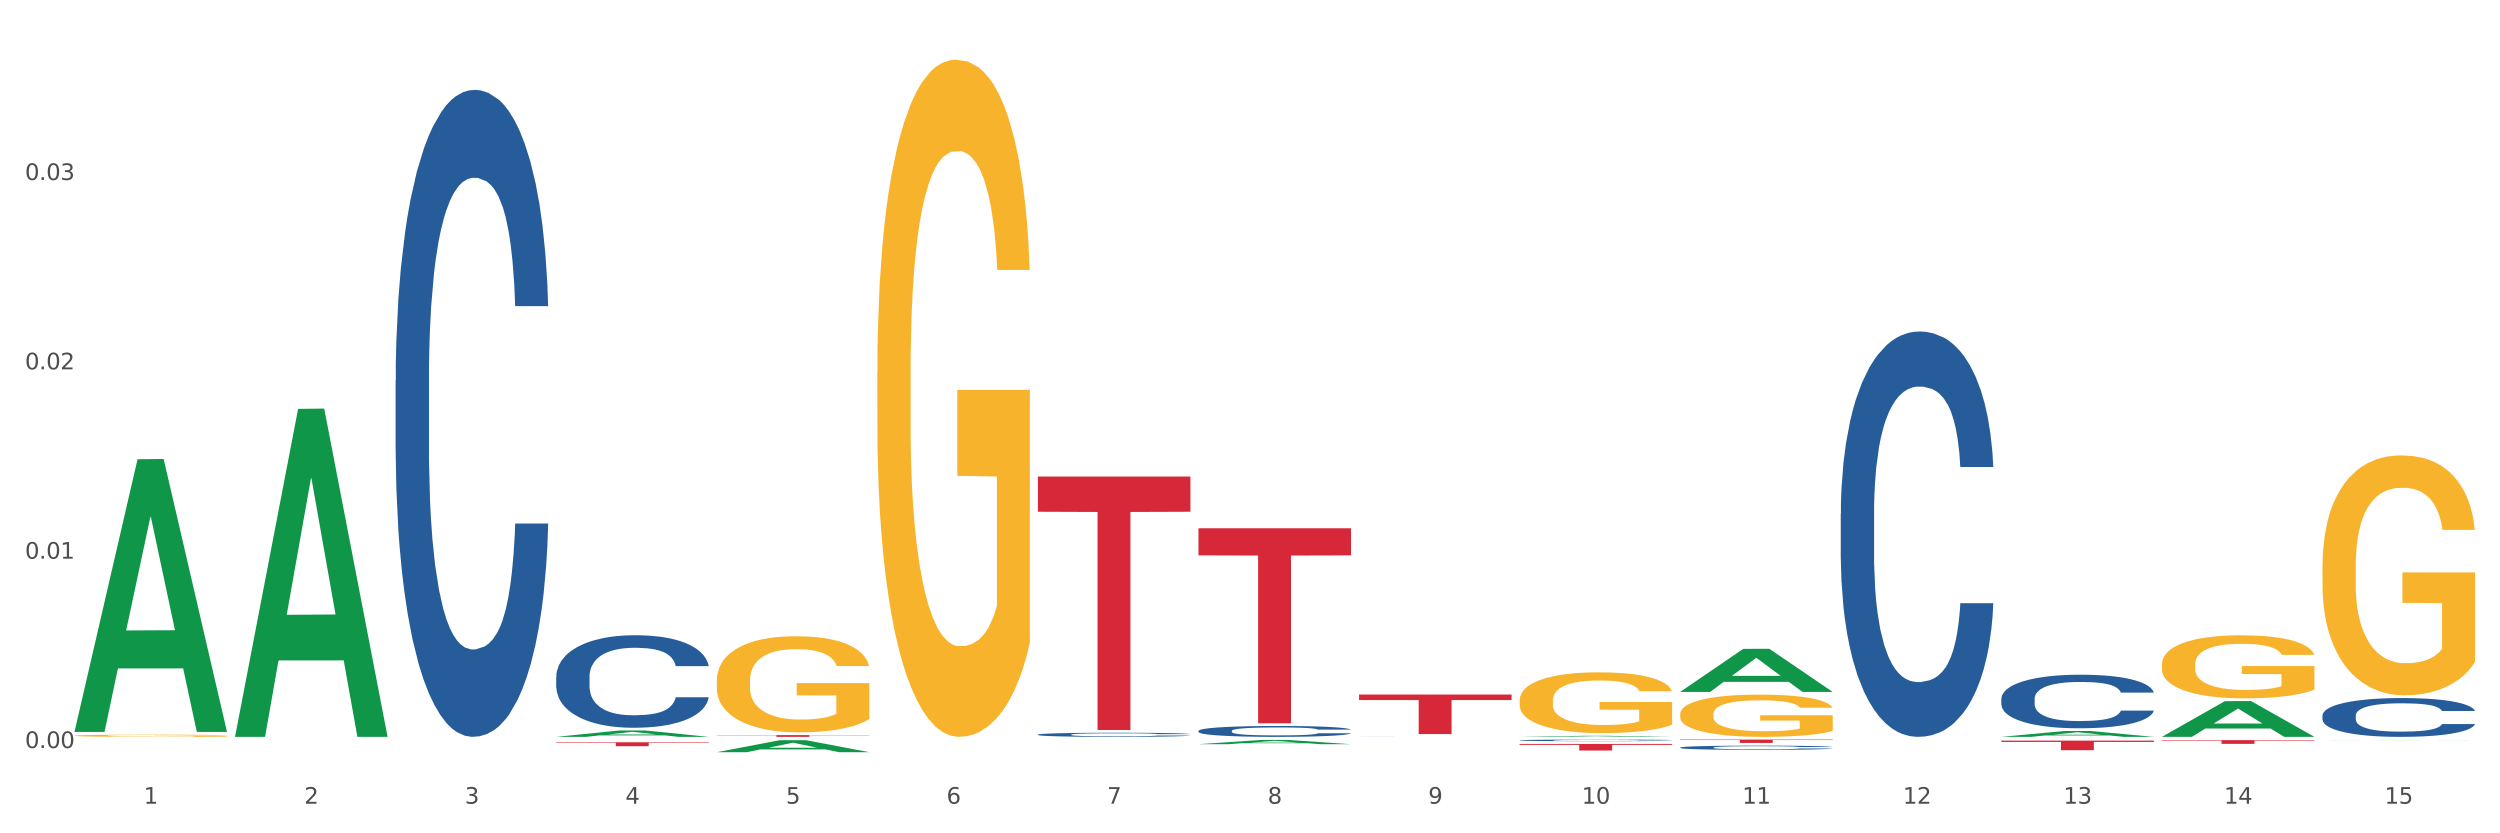 <?xml version="1.0" encoding="utf-8" standalone="no"?>
<!DOCTYPE svg PUBLIC "-//W3C//DTD SVG 1.1//EN"
  "http://www.w3.org/Graphics/SVG/1.1/DTD/svg11.dtd">
<svg xmlns:xlink="http://www.w3.org/1999/xlink" width="1080pt" height="360pt" viewBox="0 0 1080 360" xmlns="http://www.w3.org/2000/svg" version="1.1">
 <rect x="0" y="0" width="1080" height="360" fill="#333333" stroke="none"/>
 <defs>
  <style type="text/css">*{stroke-linejoin: round; stroke-linecap: butt}</style>
 </defs>
 <g id="figure_1">
  <g id="patch_1">
   <path d="M 0 360 
L 1080 360 
L 1080 0 
L 0 0 
z
" style="fill: #ffffff; stroke: #ffffff; stroke-linejoin: miter"/>
  </g>
  <g id="axes_1">
   <g id="matplotlib.axis_1">
    <g id="xtick_1">
     <g id="text_1">
      <!-- 1 -->
      <g style="fill: #4d4d4d" transform="translate(62.07 347.204) scale(0.096 -0.096)">
       <defs>
        <path id="DejaVuSans-31" d="M 794 531 
L 1825 531 
L 1825 4091 
L 703 3866 
L 703 4441 
L 1819 4666 
L 2450 4666 
L 2450 531 
L 3481 531 
L 3481 0 
L 794 0 
L 794 531 
z
" transform="scale(0.016)"/>
       </defs>
       <use xlink:href="#DejaVuSans-31"/>
      </g>
     </g>
    </g>
    <g id="xtick_2">
     <g id="text_2">
      <!-- 2 -->
      <g style="fill: #4d4d4d" transform="translate(131.436 347.204) scale(0.096 -0.096)">
       <defs>
        <path id="DejaVuSans-32" d="M 1228 531 
L 3431 531 
L 3431 0 
L 469 0 
L 469 531 
Q 828 903 1448 1529 
Q 2069 2156 2228 2338 
Q 2531 2678 2651 2914 
Q 2772 3150 2772 3378 
Q 2772 3750 2511 3984 
Q 2250 4219 1831 4219 
Q 1534 4219 1204 4116 
Q 875 4013 500 3803 
L 500 4441 
Q 881 4594 1212 4672 
Q 1544 4750 1819 4750 
Q 2544 4750 2975 4387 
Q 3406 4025 3406 3419 
Q 3406 3131 3298 2873 
Q 3191 2616 2906 2266 
Q 2828 2175 2409 1742 
Q 1991 1309 1228 531 
z
" transform="scale(0.016)"/>
       </defs>
       <use xlink:href="#DejaVuSans-32"/>
      </g>
     </g>
    </g>
    <g id="xtick_3">
     <g id="text_3">
      <!-- 3 -->
      <g style="fill: #4d4d4d" transform="translate(200.802 347.204) scale(0.096 -0.096)">
       <defs>
        <path id="DejaVuSans-33" d="M 2597 2516 
Q 3050 2419 3304 2112 
Q 3559 1806 3559 1356 
Q 3559 666 3084 287 
Q 2609 -91 1734 -91 
Q 1441 -91 1130 -33 
Q 819 25 488 141 
L 488 750 
Q 750 597 1062 519 
Q 1375 441 1716 441 
Q 2309 441 2620 675 
Q 2931 909 2931 1356 
Q 2931 1769 2642 2001 
Q 2353 2234 1838 2234 
L 1294 2234 
L 1294 2753 
L 1863 2753 
Q 2328 2753 2575 2939 
Q 2822 3125 2822 3475 
Q 2822 3834 2567 4026 
Q 2313 4219 1838 4219 
Q 1578 4219 1281 4162 
Q 984 4106 628 3988 
L 628 4550 
Q 988 4650 1302 4700 
Q 1616 4750 1894 4750 
Q 2613 4750 3031 4423 
Q 3450 4097 3450 3541 
Q 3450 3153 3228 2886 
Q 3006 2619 2597 2516 
z
" transform="scale(0.016)"/>
       </defs>
       <use xlink:href="#DejaVuSans-33"/>
      </g>
     </g>
    </g>
    <g id="xtick_4">
     <g id="text_4">
      <!-- 4 -->
      <g style="fill: #4d4d4d" transform="translate(270.169 347.204) scale(0.096 -0.096)">
       <defs>
        <path id="DejaVuSans-34" d="M 2419 4116 
L 825 1625 
L 2419 1625 
L 2419 4116 
z
M 2253 4666 
L 3047 4666 
L 3047 1625 
L 3713 1625 
L 3713 1100 
L 3047 1100 
L 3047 0 
L 2419 0 
L 2419 1100 
L 313 1100 
L 313 1709 
L 2253 4666 
z
" transform="scale(0.016)"/>
       </defs>
       <use xlink:href="#DejaVuSans-34"/>
      </g>
     </g>
    </g>
    <g id="xtick_5">
     <g id="text_5">
      <!-- 5 -->
      <g style="fill: #4d4d4d" transform="translate(339.535 347.204) scale(0.096 -0.096)">
       <defs>
        <path id="DejaVuSans-35" d="M 691 4666 
L 3169 4666 
L 3169 4134 
L 1269 4134 
L 1269 2991 
Q 1406 3038 1543 3061 
Q 1681 3084 1819 3084 
Q 2600 3084 3056 2656 
Q 3513 2228 3513 1497 
Q 3513 744 3044 326 
Q 2575 -91 1722 -91 
Q 1428 -91 1123 -41 
Q 819 9 494 109 
L 494 744 
Q 775 591 1075 516 
Q 1375 441 1709 441 
Q 2250 441 2565 725 
Q 2881 1009 2881 1497 
Q 2881 1984 2565 2268 
Q 2250 2553 1709 2553 
Q 1456 2553 1204 2497 
Q 953 2441 691 2322 
L 691 4666 
z
" transform="scale(0.016)"/>
       </defs>
       <use xlink:href="#DejaVuSans-35"/>
      </g>
     </g>
    </g>
    <g id="xtick_6">
     <g id="text_6">
      <!-- 6 -->
      <g style="fill: #4d4d4d" transform="translate(408.901 347.204) scale(0.096 -0.096)">
       <defs>
        <path id="DejaVuSans-36" d="M 2113 2584 
Q 1688 2584 1439 2293 
Q 1191 2003 1191 1497 
Q 1191 994 1439 701 
Q 1688 409 2113 409 
Q 2538 409 2786 701 
Q 3034 994 3034 1497 
Q 3034 2003 2786 2293 
Q 2538 2584 2113 2584 
z
M 3366 4563 
L 3366 3988 
Q 3128 4100 2886 4159 
Q 2644 4219 2406 4219 
Q 1781 4219 1451 3797 
Q 1122 3375 1075 2522 
Q 1259 2794 1537 2939 
Q 1816 3084 2150 3084 
Q 2853 3084 3261 2657 
Q 3669 2231 3669 1497 
Q 3669 778 3244 343 
Q 2819 -91 2113 -91 
Q 1303 -91 875 529 
Q 447 1150 447 2328 
Q 447 3434 972 4092 
Q 1497 4750 2381 4750 
Q 2619 4750 2861 4703 
Q 3103 4656 3366 4563 
z
" transform="scale(0.016)"/>
       </defs>
       <use xlink:href="#DejaVuSans-36"/>
      </g>
     </g>
    </g>
    <g id="xtick_7">
     <g id="text_7">
      <!-- 7 -->
      <g style="fill: #4d4d4d" transform="translate(478.267 347.204) scale(0.096 -0.096)">
       <defs>
        <path id="DejaVuSans-37" d="M 525 4666 
L 3525 4666 
L 3525 4397 
L 1831 0 
L 1172 0 
L 2766 4134 
L 525 4134 
L 525 4666 
z
" transform="scale(0.016)"/>
       </defs>
       <use xlink:href="#DejaVuSans-37"/>
      </g>
     </g>
    </g>
    <g id="xtick_8">
     <g id="text_8">
      <!-- 8 -->
      <g style="fill: #4d4d4d" transform="translate(547.634 347.204) scale(0.096 -0.096)">
       <defs>
        <path id="DejaVuSans-38" d="M 2034 2216 
Q 1584 2216 1326 1975 
Q 1069 1734 1069 1313 
Q 1069 891 1326 650 
Q 1584 409 2034 409 
Q 2484 409 2743 651 
Q 3003 894 3003 1313 
Q 3003 1734 2745 1975 
Q 2488 2216 2034 2216 
z
M 1403 2484 
Q 997 2584 770 2862 
Q 544 3141 544 3541 
Q 544 4100 942 4425 
Q 1341 4750 2034 4750 
Q 2731 4750 3128 4425 
Q 3525 4100 3525 3541 
Q 3525 3141 3298 2862 
Q 3072 2584 2669 2484 
Q 3125 2378 3379 2068 
Q 3634 1759 3634 1313 
Q 3634 634 3220 271 
Q 2806 -91 2034 -91 
Q 1263 -91 848 271 
Q 434 634 434 1313 
Q 434 1759 690 2068 
Q 947 2378 1403 2484 
z
M 1172 3481 
Q 1172 3119 1398 2916 
Q 1625 2713 2034 2713 
Q 2441 2713 2670 2916 
Q 2900 3119 2900 3481 
Q 2900 3844 2670 4047 
Q 2441 4250 2034 4250 
Q 1625 4250 1398 4047 
Q 1172 3844 1172 3481 
z
" transform="scale(0.016)"/>
       </defs>
       <use xlink:href="#DejaVuSans-38"/>
      </g>
     </g>
    </g>
    <g id="xtick_9">
     <g id="text_9">
      <!-- 9 -->
      <g style="fill: #4d4d4d" transform="translate(617 347.204) scale(0.096 -0.096)">
       <defs>
        <path id="DejaVuSans-39" d="M 703 97 
L 703 672 
Q 941 559 1184 500 
Q 1428 441 1663 441 
Q 2288 441 2617 861 
Q 2947 1281 2994 2138 
Q 2813 1869 2534 1725 
Q 2256 1581 1919 1581 
Q 1219 1581 811 2004 
Q 403 2428 403 3163 
Q 403 3881 828 4315 
Q 1253 4750 1959 4750 
Q 2769 4750 3195 4129 
Q 3622 3509 3622 2328 
Q 3622 1225 3098 567 
Q 2575 -91 1691 -91 
Q 1453 -91 1209 -44 
Q 966 3 703 97 
z
M 1959 2075 
Q 2384 2075 2632 2365 
Q 2881 2656 2881 3163 
Q 2881 3666 2632 3958 
Q 2384 4250 1959 4250 
Q 1534 4250 1286 3958 
Q 1038 3666 1038 3163 
Q 1038 2656 1286 2365 
Q 1534 2075 1959 2075 
z
" transform="scale(0.016)"/>
       </defs>
       <use xlink:href="#DejaVuSans-39"/>
      </g>
     </g>
    </g>
    <g id="xtick_10">
     <g id="text_10">
      <!-- 10 -->
      <g style="fill: #4d4d4d" transform="translate(683.312 347.204) scale(0.096 -0.096)">
       <defs>
        <path id="DejaVuSans-30" d="M 2034 4250 
Q 1547 4250 1301 3770 
Q 1056 3291 1056 2328 
Q 1056 1369 1301 889 
Q 1547 409 2034 409 
Q 2525 409 2770 889 
Q 3016 1369 3016 2328 
Q 3016 3291 2770 3770 
Q 2525 4250 2034 4250 
z
M 2034 4750 
Q 2819 4750 3233 4129 
Q 3647 3509 3647 2328 
Q 3647 1150 3233 529 
Q 2819 -91 2034 -91 
Q 1250 -91 836 529 
Q 422 1150 422 2328 
Q 422 3509 836 4129 
Q 1250 4750 2034 4750 
z
" transform="scale(0.016)"/>
       </defs>
       <use xlink:href="#DejaVuSans-31"/>
       <use xlink:href="#DejaVuSans-30" transform="translate(63.623 0)"/>
      </g>
     </g>
    </g>
    <g id="xtick_11">
     <g id="text_11">
      <!-- 11 -->
      <g style="fill: #4d4d4d" transform="translate(752.678 347.204) scale(0.096 -0.096)">
       <use xlink:href="#DejaVuSans-31"/>
       <use xlink:href="#DejaVuSans-31" transform="translate(63.623 0)"/>
      </g>
     </g>
    </g>
    <g id="xtick_12">
     <g id="text_12">
      <!-- 12 -->
      <g style="fill: #4d4d4d" transform="translate(822.044 347.204) scale(0.096 -0.096)">
       <use xlink:href="#DejaVuSans-31"/>
       <use xlink:href="#DejaVuSans-32" transform="translate(63.623 0)"/>
      </g>
     </g>
    </g>
    <g id="xtick_13">
     <g id="text_13">
      <!-- 13 -->
      <g style="fill: #4d4d4d" transform="translate(891.411 347.204) scale(0.096 -0.096)">
       <use xlink:href="#DejaVuSans-31"/>
       <use xlink:href="#DejaVuSans-33" transform="translate(63.623 0)"/>
      </g>
     </g>
    </g>
    <g id="xtick_14">
     <g id="text_14">
      <!-- 14 -->
      <g style="fill: #4d4d4d" transform="translate(960.777 347.204) scale(0.096 -0.096)">
       <use xlink:href="#DejaVuSans-31"/>
       <use xlink:href="#DejaVuSans-34" transform="translate(63.623 0)"/>
      </g>
     </g>
    </g>
    <g id="xtick_15">
     <g id="text_15">
      <!-- 15 -->
      <g style="fill: #4d4d4d" transform="translate(1030.143 347.204) scale(0.096 -0.096)">
       <use xlink:href="#DejaVuSans-31"/>
       <use xlink:href="#DejaVuSans-35" transform="translate(63.623 0)"/>
      </g>
     </g>
    </g>
    <g id="xtick_16"/>
    <g id="xtick_17"/>
    <g id="xtick_18"/>
    <g id="xtick_19"/>
    <g id="xtick_20"/>
    <g id="xtick_21"/>
    <g id="xtick_22"/>
    <g id="xtick_23"/>
    <g id="xtick_24"/>
    <g id="xtick_25"/>
    <g id="xtick_26"/>
    <g id="xtick_27"/>
    <g id="xtick_28"/>
    <g id="xtick_29"/>
   </g>
   <g id="matplotlib.axis_2">
    <g id="ytick_1">
     <g id="text_16">
      <!-- 0.00 -->
      <g style="fill: #4d4d4d" transform="translate(10.8 323.147) scale(0.096 -0.096)">
       <defs>
        <path id="DejaVuSans-2e" d="M 684 794 
L 1344 794 
L 1344 0 
L 684 0 
L 684 794 
z
" transform="scale(0.016)"/>
       </defs>
       <use xlink:href="#DejaVuSans-30"/>
       <use xlink:href="#DejaVuSans-2e" transform="translate(63.623 0)"/>
       <use xlink:href="#DejaVuSans-30" transform="translate(95.41 0)"/>
       <use xlink:href="#DejaVuSans-30" transform="translate(159.033 0)"/>
      </g>
     </g>
    </g>
    <g id="ytick_2">
     <g id="text_17">
      <!-- 0.01 -->
      <g style="fill: #4d4d4d" transform="translate(10.8 241.354) scale(0.096 -0.096)">
       <use xlink:href="#DejaVuSans-30"/>
       <use xlink:href="#DejaVuSans-2e" transform="translate(63.623 0)"/>
       <use xlink:href="#DejaVuSans-30" transform="translate(95.41 0)"/>
       <use xlink:href="#DejaVuSans-31" transform="translate(159.033 0)"/>
      </g>
     </g>
    </g>
    <g id="ytick_3">
     <g id="text_18">
      <!-- 0.02 -->
      <g style="fill: #4d4d4d" transform="translate(10.8 159.561) scale(0.096 -0.096)">
       <use xlink:href="#DejaVuSans-30"/>
       <use xlink:href="#DejaVuSans-2e" transform="translate(63.623 0)"/>
       <use xlink:href="#DejaVuSans-30" transform="translate(95.41 0)"/>
       <use xlink:href="#DejaVuSans-32" transform="translate(159.033 0)"/>
      </g>
     </g>
    </g>
    <g id="ytick_4">
     <g id="text_19">
      <!-- 0.03 -->
      <g style="fill: #4d4d4d" transform="translate(10.8 77.768) scale(0.096 -0.096)">
       <use xlink:href="#DejaVuSans-30"/>
       <use xlink:href="#DejaVuSans-2e" transform="translate(63.623 0)"/>
       <use xlink:href="#DejaVuSans-30" transform="translate(95.41 0)"/>
       <use xlink:href="#DejaVuSans-33" transform="translate(159.033 0)"/>
      </g>
     </g>
    </g>
    <g id="ytick_5"/>
    <g id="ytick_6"/>
    <g id="ytick_7"/>
    <g id="ytick_8"/>
   </g>
   <g id="PolyCollection_1">
    <path d="M 32.175 315.988 
L 32.243 315.877 
L 59.417 198.385 
L 70.695 198.274 
L 98.073 316.209 
L 85.029 316.209 
L 79.119 288.746 
L 51.061 288.746 
L 50.857 289.189 
L 45.151 316.209 
L 32.175 316.209 
L 32.175 315.988 
L 54.594 272.357 
L 75.586 272.247 
L 65.192 223.412 
L 65.056 223.19 
L 64.92 223.522 
L 54.526 272.247 
L 54.594 272.357 
L 32.175 315.988 
z
" clip-path="url(#pec0a80f558)" style="fill: #109648"/>
    <path d="M 725.837 319.499 
L 791.735 319.499 
L 791.735 319.7 
L 765.813 319.701 
L 765.813 320.944 
L 751.603 320.944 
L 751.603 319.701 
L 725.837 319.7 
L 725.837 319.501 
L 725.837 319.499 
z
" clip-path="url(#pec0a80f558)" style="fill: #d62839"/>
    <path d="M 656.471 321.382 
L 722.369 321.382 
L 722.369 321.777 
L 696.447 321.779 
L 696.447 324.222 
L 682.237 324.222 
L 682.237 321.779 
L 656.471 321.777 
L 656.471 321.385 
L 656.471 321.382 
z
" clip-path="url(#pec0a80f558)" style="fill: #d62839"/>
    <path d="M 587.105 300.041 
L 653.003 300.041 
L 653.003 302.414 
L 627.081 302.43 
L 627.081 317.115 
L 612.871 317.115 
L 612.871 302.43 
L 587.105 302.414 
L 587.105 300.057 
L 587.105 300.041 
z
" clip-path="url(#pec0a80f558)" style="fill: #d62839"/>
    <path d="M 517.739 228.217 
L 583.636 228.217 
L 583.636 239.922 
L 557.715 240.001 
L 557.715 312.445 
L 543.504 312.445 
L 543.504 240.001 
L 517.739 239.922 
L 517.739 228.297 
L 517.739 228.217 
z
" clip-path="url(#pec0a80f558)" style="fill: #d62839"/>
    <path d="M 448.372 205.852 
L 514.27 205.852 
L 514.27 221.072 
L 488.348 221.174 
L 488.348 315.37 
L 474.138 315.37 
L 474.138 221.174 
L 448.372 221.072 
L 448.372 205.955 
L 448.372 205.852 
z
" clip-path="url(#pec0a80f558)" style="fill: #d62839"/>
    <path d="M 309.64 317.568 
L 375.538 317.568 
L 375.538 317.673 
L 349.616 317.673 
L 349.616 318.324 
L 335.406 318.324 
L 335.406 317.673 
L 309.64 317.673 
L 309.64 317.568 
L 309.64 317.568 
z
" clip-path="url(#pec0a80f558)" style="fill: #d62839"/>
    <path d="M 240.274 320.647 
L 306.172 320.647 
L 306.172 320.885 
L 280.25 320.887 
L 280.25 322.361 
L 266.039 322.361 
L 266.039 320.887 
L 240.274 320.885 
L 240.274 320.649 
L 240.274 320.647 
z
" clip-path="url(#pec0a80f558)" style="fill: #d62839"/>
    <path d="M 170.907 164.405 
L 170.985 164.15 
L 170.985 157.002 
L 171.219 147.303 
L 172.076 129.435 
L 173.166 115.906 
L 175.036 100.08 
L 176.048 93.444 
L 177.373 86.041 
L 180.099 74.044 
L 183.215 63.834 
L 185.396 58.218 
L 187.031 54.645 
L 190.692 48.263 
L 192.796 45.455 
L 194.977 43.158 
L 196.846 41.627 
L 199.962 39.84 
L 202.454 39.074 
L 205.336 38.819 
L 207.751 39.074 
L 210.945 40.095 
L 215.618 43.158 
L 217.41 44.945 
L 219.825 48.008 
L 222.317 52.092 
L 224.342 56.176 
L 226.679 62.047 
L 229.094 69.705 
L 231.431 79.405 
L 233.066 88.338 
L 234.391 97.783 
L 235.559 109.269 
L 236.416 121.777 
L 236.805 132.243 
L 222.551 132.243 
L 222.161 122.798 
L 221.382 112.588 
L 220.604 105.696 
L 219.747 100.08 
L 218.422 93.699 
L 217.254 89.615 
L 215.307 84.765 
L 213.515 81.702 
L 212.035 79.915 
L 210.244 78.383 
L 206.427 76.852 
L 203.701 76.852 
L 201.987 77.362 
L 199.884 78.639 
L 198.092 80.426 
L 195.989 83.489 
L 194.353 86.807 
L 192.718 91.146 
L 191.783 94.209 
L 190.381 99.825 
L 189.446 104.42 
L 188.2 112.333 
L 187.499 117.948 
L 186.252 132.498 
L 185.707 143.219 
L 185.474 150.621 
L 185.318 158.789 
L 185.318 198.609 
L 185.785 216.477 
L 186.175 224.135 
L 186.798 232.814 
L 187.966 244.045 
L 189.68 255.021 
L 191.471 262.934 
L 192.951 267.784 
L 194.353 271.357 
L 195.755 274.165 
L 197.469 276.718 
L 198.871 278.249 
L 200.974 279.781 
L 203.467 280.546 
L 205.414 280.546 
L 209.387 279.27 
L 211.178 277.994 
L 212.892 276.207 
L 214.761 273.399 
L 216.241 270.336 
L 217.098 268.039 
L 218.5 263.189 
L 219.591 258.084 
L 220.526 252.213 
L 221.149 247.108 
L 221.85 239.45 
L 222.395 230.771 
L 222.551 226.177 
L 236.805 226.177 
L 236.494 235.366 
L 235.949 244.3 
L 234.858 256.297 
L 234.001 263.189 
L 232.677 271.612 
L 231.275 278.76 
L 229.328 286.673 
L 227.536 292.544 
L 225.667 297.649 
L 223.641 302.243 
L 219.98 308.625 
L 218.656 310.411 
L 215.852 313.475 
L 213.671 315.261 
L 210.477 317.048 
L 207.206 318.069 
L 203.779 318.324 
L 200.741 317.814 
L 197.391 316.282 
L 195.288 314.751 
L 192.951 312.453 
L 190.225 308.88 
L 187.655 304.541 
L 185.24 299.435 
L 182.981 293.565 
L 180.878 286.928 
L 178.152 275.952 
L 176.126 265.231 
L 174.646 255.276 
L 173.634 246.853 
L 172.621 236.132 
L 172.076 228.729 
L 171.219 210.861 
L 170.907 194.27 
L 170.907 164.405 
z
" clip-path="url(#pec0a80f558)" style="fill: #255c99"/>
    <path d="M 240.274 292.382 
L 240.352 292.345 
L 240.352 291.323 
L 240.585 289.936 
L 241.442 287.381 
L 242.533 285.446 
L 244.402 283.183 
L 245.415 282.234 
L 246.739 281.175 
L 249.465 279.46 
L 252.581 277.999 
L 254.762 277.196 
L 256.398 276.685 
L 260.059 275.773 
L 262.162 275.371 
L 264.343 275.043 
L 266.212 274.824 
L 269.328 274.568 
L 271.821 274.459 
L 274.703 274.422 
L 277.117 274.459 
L 280.311 274.605 
L 284.985 275.043 
L 286.776 275.298 
L 289.191 275.736 
L 291.683 276.32 
L 293.709 276.904 
L 296.045 277.744 
L 298.46 278.839 
L 300.797 280.226 
L 302.433 281.504 
L 303.757 282.854 
L 304.925 284.497 
L 305.782 286.286 
L 306.172 287.782 
L 291.917 287.782 
L 291.528 286.432 
L 290.749 284.972 
L 289.97 283.986 
L 289.113 283.183 
L 287.789 282.27 
L 286.62 281.686 
L 284.673 280.993 
L 282.881 280.555 
L 281.401 280.299 
L 279.61 280.08 
L 275.793 279.861 
L 273.067 279.861 
L 271.353 279.934 
L 269.25 280.117 
L 267.458 280.372 
L 265.355 280.81 
L 263.72 281.285 
L 262.084 281.905 
L 261.149 282.343 
L 259.747 283.146 
L 258.812 283.803 
L 257.566 284.935 
L 256.865 285.738 
L 255.619 287.819 
L 255.073 289.352 
L 254.84 290.411 
L 254.684 291.579 
L 254.684 297.273 
L 255.151 299.829 
L 255.541 300.924 
L 256.164 302.165 
L 257.332 303.771 
L 259.046 305.341 
L 260.838 306.472 
L 262.318 307.166 
L 263.72 307.677 
L 265.122 308.078 
L 266.835 308.443 
L 268.237 308.662 
L 270.341 308.881 
L 272.833 308.991 
L 274.78 308.991 
L 278.753 308.808 
L 280.545 308.626 
L 282.258 308.37 
L 284.128 307.969 
L 285.608 307.531 
L 286.465 307.202 
L 287.867 306.509 
L 288.957 305.779 
L 289.892 304.939 
L 290.515 304.209 
L 291.216 303.114 
L 291.761 301.873 
L 291.917 301.216 
L 306.172 301.216 
L 305.86 302.53 
L 305.315 303.807 
L 304.224 305.523 
L 303.367 306.509 
L 302.043 307.713 
L 300.641 308.735 
L 298.694 309.867 
L 296.902 310.707 
L 295.033 311.437 
L 293.008 312.094 
L 289.347 313.006 
L 288.022 313.262 
L 285.218 313.7 
L 283.037 313.955 
L 279.844 314.211 
L 276.572 314.357 
L 273.145 314.393 
L 270.107 314.32 
L 266.757 314.101 
L 264.654 313.882 
L 262.318 313.554 
L 259.591 313.043 
L 257.021 312.422 
L 254.606 311.692 
L 252.347 310.853 
L 250.244 309.904 
L 247.518 308.334 
L 245.493 306.801 
L 244.013 305.377 
L 243 304.172 
L 241.987 302.639 
L 241.442 301.581 
L 240.585 299.025 
L 240.274 296.653 
L 240.274 292.382 
z
" clip-path="url(#pec0a80f558)" style="fill: #255c99"/>
    <path d="M 448.372 317.344 
L 448.45 317.343 
L 448.45 317.297 
L 448.684 317.235 
L 449.541 317.122 
L 450.631 317.035 
L 452.501 316.935 
L 453.513 316.892 
L 454.837 316.845 
L 457.564 316.769 
L 460.679 316.704 
L 462.861 316.668 
L 464.496 316.645 
L 468.157 316.605 
L 470.26 316.587 
L 472.441 316.572 
L 474.311 316.562 
L 477.427 316.551 
L 479.919 316.546 
L 482.801 316.545 
L 485.216 316.546 
L 488.41 316.553 
L 493.083 316.572 
L 494.875 316.584 
L 497.289 316.603 
L 499.782 316.629 
L 501.807 316.655 
L 504.144 316.693 
L 506.559 316.741 
L 508.896 316.803 
L 510.531 316.86 
L 511.856 316.92 
L 513.024 316.993 
L 513.881 317.073 
L 514.27 317.139 
L 500.016 317.139 
L 499.626 317.079 
L 498.847 317.014 
L 498.068 316.97 
L 497.212 316.935 
L 495.887 316.894 
L 494.719 316.868 
L 492.772 316.837 
L 490.98 316.818 
L 489.5 316.806 
L 487.709 316.797 
L 483.892 316.787 
L 481.165 316.787 
L 479.452 316.79 
L 477.349 316.798 
L 475.557 316.81 
L 473.454 316.829 
L 471.818 316.85 
L 470.183 316.878 
L 469.248 316.897 
L 467.846 316.933 
L 466.911 316.962 
L 465.665 317.013 
L 464.964 317.048 
L 463.717 317.141 
L 463.172 317.209 
L 462.938 317.257 
L 462.783 317.309 
L 462.783 317.562 
L 463.25 317.676 
L 463.639 317.725 
L 464.263 317.78 
L 465.431 317.851 
L 467.145 317.921 
L 468.936 317.972 
L 470.416 318.003 
L 471.818 318.025 
L 473.22 318.043 
L 474.934 318.059 
L 476.336 318.069 
L 478.439 318.079 
L 480.932 318.084 
L 482.879 318.084 
L 486.852 318.076 
L 488.643 318.068 
L 490.357 318.056 
L 492.226 318.038 
L 493.706 318.019 
L 494.563 318.004 
L 495.965 317.973 
L 497.056 317.941 
L 497.99 317.903 
L 498.614 317.871 
L 499.315 317.822 
L 499.86 317.767 
L 500.016 317.738 
L 514.27 317.738 
L 513.959 317.796 
L 513.413 317.853 
L 512.323 317.929 
L 511.466 317.973 
L 510.142 318.027 
L 508.74 318.072 
L 506.792 318.123 
L 505.001 318.16 
L 503.131 318.193 
L 501.106 318.222 
L 497.445 318.263 
L 496.121 318.274 
L 493.317 318.294 
L 491.136 318.305 
L 487.942 318.316 
L 484.671 318.323 
L 481.243 318.324 
L 478.206 318.321 
L 474.856 318.311 
L 472.753 318.302 
L 470.416 318.287 
L 467.69 318.264 
L 465.119 318.237 
L 462.705 318.204 
L 460.446 318.167 
L 458.343 318.124 
L 455.616 318.055 
L 453.591 317.986 
L 452.111 317.923 
L 451.099 317.869 
L 450.086 317.801 
L 449.541 317.754 
L 448.684 317.64 
L 448.372 317.534 
L 448.372 317.344 
z
" clip-path="url(#pec0a80f558)" style="fill: #255c99"/>
    <path d="M 517.739 315.734 
L 517.816 315.73 
L 517.816 315.609 
L 518.05 315.446 
L 518.907 315.145 
L 519.997 314.918 
L 521.867 314.651 
L 522.88 314.54 
L 524.204 314.415 
L 526.93 314.213 
L 530.046 314.041 
L 532.227 313.947 
L 533.863 313.887 
L 537.523 313.779 
L 539.627 313.732 
L 541.808 313.693 
L 543.677 313.668 
L 546.793 313.638 
L 549.285 313.625 
L 552.167 313.62 
L 554.582 313.625 
L 557.776 313.642 
L 562.449 313.693 
L 564.241 313.723 
L 566.656 313.775 
L 569.148 313.844 
L 571.173 313.912 
L 573.51 314.011 
L 575.925 314.14 
L 578.262 314.303 
L 579.898 314.454 
L 581.222 314.613 
L 582.39 314.806 
L 583.247 315.017 
L 583.636 315.193 
L 569.382 315.193 
L 568.992 315.034 
L 568.214 314.862 
L 567.435 314.746 
L 566.578 314.651 
L 565.254 314.544 
L 564.085 314.475 
L 562.138 314.394 
L 560.346 314.342 
L 558.866 314.312 
L 557.075 314.286 
L 553.258 314.26 
L 550.532 314.26 
L 548.818 314.269 
L 546.715 314.291 
L 544.923 314.321 
L 542.82 314.372 
L 541.184 314.428 
L 539.549 314.501 
L 538.614 314.553 
L 537.212 314.647 
L 536.277 314.724 
L 535.031 314.858 
L 534.33 314.952 
L 533.084 315.197 
L 532.538 315.377 
L 532.305 315.502 
L 532.149 315.639 
L 532.149 316.31 
L 532.616 316.61 
L 533.006 316.739 
L 533.629 316.885 
L 534.797 317.074 
L 536.511 317.259 
L 538.302 317.392 
L 539.782 317.474 
L 541.184 317.534 
L 542.587 317.581 
L 544.3 317.624 
L 545.702 317.65 
L 547.805 317.676 
L 550.298 317.689 
L 552.245 317.689 
L 556.218 317.667 
L 558.009 317.646 
L 559.723 317.616 
L 561.593 317.568 
L 563.073 317.517 
L 563.929 317.478 
L 565.331 317.396 
L 566.422 317.311 
L 567.357 317.212 
L 567.98 317.126 
L 568.681 316.997 
L 569.226 316.851 
L 569.382 316.774 
L 583.636 316.774 
L 583.325 316.928 
L 582.78 317.079 
L 581.689 317.28 
L 580.832 317.396 
L 579.508 317.538 
L 578.106 317.659 
L 576.159 317.792 
L 574.367 317.891 
L 572.498 317.976 
L 570.472 318.054 
L 566.811 318.161 
L 565.487 318.191 
L 562.683 318.243 
L 560.502 318.273 
L 557.308 318.303 
L 554.037 318.32 
L 550.61 318.324 
L 547.572 318.316 
L 544.222 318.29 
L 542.119 318.264 
L 539.782 318.226 
L 537.056 318.165 
L 534.486 318.092 
L 532.071 318.006 
L 529.812 317.908 
L 527.709 317.796 
L 524.983 317.611 
L 522.957 317.431 
L 521.477 317.263 
L 520.465 317.122 
L 519.452 316.941 
L 518.907 316.817 
L 518.05 316.516 
L 517.739 316.237 
L 517.739 315.734 
z
" clip-path="url(#pec0a80f558)" style="fill: #255c99"/>
    <path d="M 587.105 318.306 
L 587.183 318.306 
L 587.183 318.305 
L 587.416 318.303 
L 588.273 318.301 
L 589.364 318.3 
L 591.233 318.298 
L 592.246 318.297 
L 593.57 318.296 
L 596.296 318.294 
L 599.412 318.293 
L 601.593 318.293 
L 603.229 318.292 
L 606.89 318.291 
L 608.993 318.291 
L 611.174 318.291 
L 613.043 318.291 
L 616.159 318.29 
L 618.652 318.29 
L 621.534 318.29 
L 623.948 318.29 
L 627.142 318.29 
L 631.816 318.291 
L 633.607 318.291 
L 636.022 318.291 
L 638.514 318.292 
L 640.54 318.292 
L 642.877 318.293 
L 645.291 318.294 
L 647.628 318.295 
L 649.264 318.296 
L 650.588 318.297 
L 651.756 318.299 
L 652.613 318.3 
L 653.003 318.302 
L 638.748 318.302 
L 638.359 318.3 
L 637.58 318.299 
L 636.801 318.298 
L 635.944 318.298 
L 634.62 318.297 
L 633.451 318.296 
L 631.504 318.296 
L 629.713 318.295 
L 628.233 318.295 
L 626.441 318.295 
L 622.624 318.295 
L 619.898 318.295 
L 618.184 318.295 
L 616.081 318.295 
L 614.29 318.295 
L 612.186 318.296 
L 610.551 318.296 
L 608.915 318.297 
L 607.98 318.297 
L 606.578 318.298 
L 605.643 318.298 
L 604.397 318.299 
L 603.696 318.3 
L 602.45 318.302 
L 601.905 318.303 
L 601.671 318.304 
L 601.515 318.305 
L 601.515 318.31 
L 601.982 318.312 
L 602.372 318.313 
L 602.995 318.314 
L 604.163 318.315 
L 605.877 318.317 
L 607.669 318.318 
L 609.149 318.318 
L 610.551 318.319 
L 611.953 318.319 
L 613.666 318.319 
L 615.069 318.319 
L 617.172 318.32 
L 619.664 318.32 
L 621.612 318.32 
L 625.584 318.32 
L 627.376 318.319 
L 629.089 318.319 
L 630.959 318.319 
L 632.439 318.319 
L 633.296 318.318 
L 634.698 318.318 
L 635.788 318.317 
L 636.723 318.316 
L 637.346 318.316 
L 638.047 318.315 
L 638.592 318.314 
L 638.748 318.313 
L 653.003 318.313 
L 652.691 318.314 
L 652.146 318.315 
L 651.055 318.317 
L 650.199 318.318 
L 648.874 318.319 
L 647.472 318.32 
L 645.525 318.321 
L 643.733 318.321 
L 641.864 318.322 
L 639.839 318.322 
L 636.178 318.323 
L 634.853 318.323 
L 632.049 318.324 
L 629.868 318.324 
L 626.675 318.324 
L 623.403 318.324 
L 619.976 318.324 
L 616.938 318.324 
L 613.589 318.324 
L 611.485 318.324 
L 609.149 318.324 
L 606.422 318.323 
L 603.852 318.323 
L 601.437 318.322 
L 599.178 318.321 
L 597.075 318.321 
L 594.349 318.319 
L 592.324 318.318 
L 590.844 318.317 
L 589.831 318.316 
L 588.818 318.314 
L 588.273 318.313 
L 587.416 318.311 
L 587.105 318.309 
L 587.105 318.306 
z
" clip-path="url(#pec0a80f558)" style="fill: #255c99"/>
    <path d="M 656.471 319.817 
L 656.549 319.817 
L 656.549 319.799 
L 656.783 319.774 
L 657.639 319.729 
L 658.73 319.694 
L 660.599 319.654 
L 661.612 319.638 
L 662.936 319.619 
L 665.662 319.589 
L 668.778 319.563 
L 670.959 319.548 
L 672.595 319.539 
L 676.256 319.523 
L 678.359 319.516 
L 680.54 319.51 
L 682.41 319.506 
L 685.525 319.502 
L 688.018 319.5 
L 690.9 319.499 
L 693.315 319.5 
L 696.508 319.503 
L 701.182 319.51 
L 702.973 319.515 
L 705.388 319.523 
L 707.881 319.533 
L 709.906 319.543 
L 712.243 319.558 
L 714.657 319.578 
L 716.994 319.602 
L 718.63 319.625 
L 719.954 319.649 
L 721.123 319.678 
L 721.979 319.709 
L 722.369 319.736 
L 708.114 319.736 
L 707.725 319.712 
L 706.946 319.686 
L 706.167 319.669 
L 705.31 319.654 
L 703.986 319.638 
L 702.818 319.628 
L 700.87 319.616 
L 699.079 319.608 
L 697.599 319.603 
L 695.807 319.6 
L 691.99 319.596 
L 689.264 319.596 
L 687.55 319.597 
L 685.447 319.6 
L 683.656 319.605 
L 681.553 319.612 
L 679.917 319.621 
L 678.281 319.632 
L 677.346 319.64 
L 675.944 319.654 
L 675.01 319.665 
L 673.763 319.685 
L 673.062 319.7 
L 671.816 319.736 
L 671.271 319.764 
L 671.037 319.782 
L 670.881 319.803 
L 670.881 319.904 
L 671.349 319.949 
L 671.738 319.968 
L 672.361 319.99 
L 673.53 320.019 
L 675.243 320.047 
L 677.035 320.067 
L 678.515 320.079 
L 679.917 320.088 
L 681.319 320.095 
L 683.033 320.102 
L 684.435 320.105 
L 686.538 320.109 
L 689.03 320.111 
L 690.978 320.111 
L 694.95 320.108 
L 696.742 320.105 
L 698.456 320.1 
L 700.325 320.093 
L 701.805 320.085 
L 702.662 320.08 
L 704.064 320.067 
L 705.154 320.054 
L 706.089 320.04 
L 706.712 320.027 
L 707.413 320.007 
L 707.959 319.985 
L 708.114 319.974 
L 722.369 319.974 
L 722.057 319.997 
L 721.512 320.02 
L 720.422 320.05 
L 719.565 320.067 
L 718.241 320.089 
L 716.838 320.107 
L 714.891 320.127 
L 713.1 320.142 
L 711.23 320.155 
L 709.205 320.166 
L 705.544 320.182 
L 704.22 320.187 
L 701.416 320.195 
L 699.235 320.199 
L 696.041 320.204 
L 692.769 320.206 
L 689.342 320.207 
L 686.304 320.206 
L 682.955 320.202 
L 680.852 320.198 
L 678.515 320.192 
L 675.789 320.183 
L 673.218 320.172 
L 670.803 320.159 
L 668.544 320.144 
L 666.441 320.127 
L 663.715 320.1 
L 661.69 320.073 
L 660.21 320.047 
L 659.197 320.026 
L 658.185 319.999 
L 657.639 319.98 
L 656.783 319.935 
L 656.471 319.893 
L 656.471 319.817 
z
" clip-path="url(#pec0a80f558)" style="fill: #255c99"/>
    <path d="M 725.837 322.936 
L 725.915 322.934 
L 725.915 322.888 
L 726.149 322.825 
L 727.006 322.708 
L 728.096 322.62 
L 729.966 322.517 
L 730.978 322.474 
L 732.302 322.426 
L 735.029 322.348 
L 738.144 322.281 
L 740.325 322.245 
L 741.961 322.222 
L 745.622 322.18 
L 747.725 322.162 
L 749.906 322.147 
L 751.776 322.137 
L 754.891 322.125 
L 757.384 322.12 
L 760.266 322.119 
L 762.681 322.12 
L 765.874 322.127 
L 770.548 322.147 
L 772.34 322.158 
L 774.754 322.178 
L 777.247 322.205 
L 779.272 322.232 
L 781.609 322.27 
L 784.024 322.32 
L 786.36 322.383 
L 787.996 322.441 
L 789.32 322.502 
L 790.489 322.577 
L 791.346 322.658 
L 791.735 322.727 
L 777.481 322.727 
L 777.091 322.665 
L 776.312 322.599 
L 775.533 322.554 
L 774.676 322.517 
L 773.352 322.476 
L 772.184 322.449 
L 770.237 322.418 
L 768.445 322.398 
L 766.965 322.386 
L 765.173 322.376 
L 761.357 322.366 
L 758.63 322.366 
L 756.917 322.369 
L 754.814 322.378 
L 753.022 322.389 
L 750.919 322.409 
L 749.283 322.431 
L 747.647 322.459 
L 746.713 322.479 
L 745.311 322.516 
L 744.376 322.545 
L 743.13 322.597 
L 742.429 322.633 
L 741.182 322.728 
L 740.637 322.798 
L 740.403 322.846 
L 740.248 322.899 
L 740.248 323.158 
L 740.715 323.275 
L 741.104 323.324 
L 741.727 323.381 
L 742.896 323.454 
L 744.61 323.525 
L 746.401 323.577 
L 747.881 323.609 
L 749.283 323.632 
L 750.685 323.65 
L 752.399 323.667 
L 753.801 323.677 
L 755.904 323.687 
L 758.397 323.692 
L 760.344 323.692 
L 764.317 323.683 
L 766.108 323.675 
L 767.822 323.663 
L 769.691 323.645 
L 771.171 323.625 
L 772.028 323.61 
L 773.43 323.579 
L 774.521 323.545 
L 775.455 323.507 
L 776.079 323.474 
L 776.78 323.424 
L 777.325 323.368 
L 777.481 323.338 
L 791.735 323.338 
L 791.424 323.398 
L 790.878 323.456 
L 789.788 323.534 
L 788.931 323.579 
L 787.607 323.633 
L 786.205 323.68 
L 784.257 323.731 
L 782.466 323.77 
L 780.596 323.803 
L 778.571 323.833 
L 774.91 323.874 
L 773.586 323.886 
L 770.782 323.906 
L 768.601 323.917 
L 765.407 323.929 
L 762.136 323.936 
L 758.708 323.937 
L 755.67 323.934 
L 752.321 323.924 
L 750.218 323.914 
L 747.881 323.899 
L 745.155 323.876 
L 742.584 323.848 
L 740.17 323.814 
L 737.911 323.776 
L 735.808 323.733 
L 733.081 323.662 
L 731.056 323.592 
L 729.576 323.527 
L 728.563 323.472 
L 727.551 323.403 
L 727.006 323.354 
L 726.149 323.238 
L 725.837 323.13 
L 725.837 322.936 
z
" clip-path="url(#pec0a80f558)" style="fill: #255c99"/>
    <path d="M 795.203 221.886 
L 795.281 221.726 
L 795.281 217.248 
L 795.515 211.17 
L 796.372 199.975 
L 797.462 191.499 
L 799.332 181.583 
L 800.344 177.425 
L 801.669 172.787 
L 804.395 165.27 
L 807.511 158.873 
L 809.692 155.354 
L 811.327 153.115 
L 814.988 149.117 
L 817.092 147.358 
L 819.273 145.918 
L 821.142 144.959 
L 824.258 143.839 
L 826.75 143.36 
L 829.632 143.2 
L 832.047 143.36 
L 835.241 143.999 
L 839.914 145.918 
L 841.706 147.038 
L 844.121 148.957 
L 846.613 151.516 
L 848.638 154.075 
L 850.975 157.753 
L 853.39 162.551 
L 855.727 168.629 
L 857.362 174.226 
L 858.687 180.144 
L 859.855 187.341 
L 860.712 195.177 
L 861.101 201.734 
L 846.847 201.734 
L 846.457 195.817 
L 845.678 189.42 
L 844.899 185.102 
L 844.043 181.583 
L 842.718 177.585 
L 841.55 175.026 
L 839.603 171.987 
L 837.811 170.068 
L 836.331 168.949 
L 834.54 167.989 
L 830.723 167.029 
L 827.997 167.029 
L 826.283 167.349 
L 824.18 168.149 
L 822.388 169.268 
L 820.285 171.188 
L 818.649 173.267 
L 817.014 175.985 
L 816.079 177.905 
L 814.677 181.423 
L 813.742 184.302 
L 812.496 189.26 
L 811.795 192.778 
L 810.548 201.894 
L 810.003 208.611 
L 809.77 213.25 
L 809.614 218.367 
L 809.614 243.317 
L 810.081 254.512 
L 810.471 259.31 
L 811.094 264.747 
L 812.262 271.784 
L 813.976 278.661 
L 815.767 283.619 
L 817.247 286.658 
L 818.649 288.897 
L 820.051 290.656 
L 821.765 292.256 
L 823.167 293.215 
L 825.27 294.175 
L 827.763 294.655 
L 829.71 294.655 
L 833.683 293.855 
L 835.474 293.055 
L 837.188 291.936 
L 839.057 290.176 
L 840.537 288.257 
L 841.394 286.818 
L 842.796 283.779 
L 843.887 280.581 
L 844.822 276.902 
L 845.445 273.704 
L 846.146 268.906 
L 846.691 263.468 
L 846.847 260.589 
L 861.101 260.589 
L 860.79 266.347 
L 860.245 271.944 
L 859.154 279.461 
L 858.297 283.779 
L 856.973 289.057 
L 855.571 293.535 
L 853.624 298.493 
L 851.832 302.171 
L 849.963 305.37 
L 847.937 308.249 
L 844.276 312.247 
L 842.952 313.367 
L 840.148 315.286 
L 837.967 316.405 
L 834.773 317.525 
L 831.502 318.164 
L 828.074 318.324 
L 825.037 318.005 
L 821.687 317.045 
L 819.584 316.085 
L 817.247 314.646 
L 814.521 312.407 
L 811.951 309.688 
L 809.536 306.489 
L 807.277 302.811 
L 805.174 298.653 
L 802.448 291.776 
L 800.422 285.059 
L 798.942 278.821 
L 797.93 273.544 
L 796.917 266.826 
L 796.372 262.188 
L 795.515 250.993 
L 795.203 240.598 
L 795.203 221.886 
z
" clip-path="url(#pec0a80f558)" style="fill: #255c99"/>
    <path d="M 864.57 301.869 
L 864.648 301.848 
L 864.648 301.256 
L 864.881 300.453 
L 865.738 298.973 
L 866.829 297.853 
L 868.698 296.542 
L 869.711 295.992 
L 871.035 295.379 
L 873.761 294.386 
L 876.877 293.54 
L 879.058 293.075 
L 880.694 292.779 
L 884.355 292.251 
L 886.458 292.018 
L 888.639 291.828 
L 890.508 291.701 
L 893.624 291.553 
L 896.117 291.49 
L 898.999 291.469 
L 901.413 291.49 
L 904.607 291.574 
L 909.281 291.828 
L 911.072 291.976 
L 913.487 292.23 
L 915.979 292.568 
L 918.005 292.906 
L 920.341 293.392 
L 922.756 294.027 
L 925.093 294.83 
L 926.729 295.57 
L 928.053 296.352 
L 929.221 297.303 
L 930.078 298.339 
L 930.468 299.205 
L 916.213 299.205 
L 915.824 298.423 
L 915.045 297.578 
L 914.266 297.007 
L 913.409 296.542 
L 912.085 296.014 
L 910.916 295.675 
L 908.969 295.274 
L 907.177 295.02 
L 905.697 294.872 
L 903.906 294.745 
L 900.089 294.618 
L 897.363 294.618 
L 895.649 294.661 
L 893.546 294.766 
L 891.754 294.914 
L 889.651 295.168 
L 888.016 295.443 
L 886.38 295.802 
L 885.445 296.056 
L 884.043 296.521 
L 883.108 296.901 
L 881.862 297.557 
L 881.161 298.022 
L 879.915 299.227 
L 879.369 300.114 
L 879.136 300.727 
L 878.98 301.404 
L 878.98 304.701 
L 879.447 306.181 
L 879.837 306.815 
L 880.46 307.534 
L 881.628 308.464 
L 883.342 309.373 
L 885.134 310.028 
L 886.614 310.43 
L 888.016 310.726 
L 889.418 310.958 
L 891.131 311.17 
L 892.533 311.297 
L 894.637 311.424 
L 897.129 311.487 
L 899.076 311.487 
L 903.049 311.381 
L 904.841 311.276 
L 906.554 311.128 
L 908.424 310.895 
L 909.904 310.641 
L 910.76 310.451 
L 912.163 310.05 
L 913.253 309.627 
L 914.188 309.141 
L 914.811 308.718 
L 915.512 308.084 
L 916.057 307.365 
L 916.213 306.984 
L 930.468 306.984 
L 930.156 307.745 
L 929.611 308.485 
L 928.52 309.479 
L 927.663 310.05 
L 926.339 310.747 
L 924.937 311.339 
L 922.99 311.994 
L 921.198 312.48 
L 919.329 312.903 
L 917.304 313.284 
L 913.643 313.812 
L 912.318 313.96 
L 909.514 314.214 
L 907.333 314.362 
L 904.14 314.51 
L 900.868 314.594 
L 897.441 314.615 
L 894.403 314.573 
L 891.053 314.446 
L 888.95 314.32 
L 886.614 314.129 
L 883.887 313.833 
L 881.317 313.474 
L 878.902 313.051 
L 876.643 312.565 
L 874.54 312.015 
L 871.814 311.106 
L 869.789 310.219 
L 868.309 309.394 
L 867.296 308.697 
L 866.283 307.809 
L 865.738 307.196 
L 864.881 305.716 
L 864.57 304.342 
L 864.57 301.869 
z
" clip-path="url(#pec0a80f558)" style="fill: #255c99"/>
    <path d="M 1003.302 309.092 
L 1003.38 309.076 
L 1003.38 308.648 
L 1003.614 308.066 
L 1004.47 306.994 
L 1005.561 306.183 
L 1007.43 305.233 
L 1008.443 304.835 
L 1009.767 304.391 
L 1012.494 303.671 
L 1015.609 303.059 
L 1017.79 302.722 
L 1019.426 302.508 
L 1023.087 302.125 
L 1025.19 301.957 
L 1027.371 301.819 
L 1029.241 301.727 
L 1032.356 301.62 
L 1034.849 301.574 
L 1037.731 301.558 
L 1040.146 301.574 
L 1043.339 301.635 
L 1048.013 301.819 
L 1049.805 301.926 
L 1052.219 302.11 
L 1054.712 302.355 
L 1056.737 302.6 
L 1059.074 302.952 
L 1061.489 303.411 
L 1063.825 303.993 
L 1065.461 304.529 
L 1066.785 305.095 
L 1067.954 305.784 
L 1068.811 306.535 
L 1069.2 307.162 
L 1054.945 307.162 
L 1054.556 306.596 
L 1053.777 305.983 
L 1052.998 305.57 
L 1052.141 305.233 
L 1050.817 304.85 
L 1049.649 304.605 
L 1047.701 304.315 
L 1045.91 304.131 
L 1044.43 304.024 
L 1042.638 303.932 
L 1038.822 303.84 
L 1036.095 303.84 
L 1034.382 303.871 
L 1032.278 303.947 
L 1030.487 304.054 
L 1028.384 304.238 
L 1026.748 304.437 
L 1025.112 304.697 
L 1024.178 304.881 
L 1022.775 305.218 
L 1021.841 305.494 
L 1020.594 305.968 
L 1019.893 306.305 
L 1018.647 307.178 
L 1018.102 307.821 
L 1017.868 308.265 
L 1017.712 308.755 
L 1017.712 311.143 
L 1018.18 312.215 
L 1018.569 312.675 
L 1019.192 313.195 
L 1020.361 313.869 
L 1022.074 314.527 
L 1023.866 315.002 
L 1025.346 315.293 
L 1026.748 315.507 
L 1028.15 315.676 
L 1029.864 315.829 
L 1031.266 315.921 
L 1033.369 316.012 
L 1035.862 316.058 
L 1037.809 316.058 
L 1041.781 315.982 
L 1043.573 315.905 
L 1045.287 315.798 
L 1047.156 315.63 
L 1048.636 315.446 
L 1049.493 315.308 
L 1050.895 315.017 
L 1051.986 314.711 
L 1052.92 314.359 
L 1053.543 314.053 
L 1054.244 313.593 
L 1054.79 313.073 
L 1054.945 312.797 
L 1069.2 312.797 
L 1068.888 313.348 
L 1068.343 313.884 
L 1067.253 314.604 
L 1066.396 315.017 
L 1065.072 315.522 
L 1063.67 315.951 
L 1061.722 316.426 
L 1059.931 316.778 
L 1058.061 317.084 
L 1056.036 317.36 
L 1052.375 317.743 
L 1051.051 317.85 
L 1048.247 318.033 
L 1046.066 318.141 
L 1042.872 318.248 
L 1039.6 318.309 
L 1036.173 318.324 
L 1033.135 318.294 
L 1029.786 318.202 
L 1027.683 318.11 
L 1025.346 317.972 
L 1022.62 317.758 
L 1020.049 317.498 
L 1017.634 317.191 
L 1015.376 316.839 
L 1013.272 316.441 
L 1010.546 315.783 
L 1008.521 315.14 
L 1007.041 314.542 
L 1006.028 314.037 
L 1005.016 313.394 
L 1004.47 312.95 
L 1003.614 311.878 
L 1003.302 310.883 
L 1003.302 309.092 
z
" clip-path="url(#pec0a80f558)" style="fill: #255c99"/>
    <path d="M 1003.302 244.628 
L 1003.38 244.533 
L 1003.38 241.125 
L 1003.535 238.191 
L 1004.314 231.091 
L 1005.481 225.222 
L 1006.336 222.099 
L 1007.192 219.543 
L 1008.204 216.987 
L 1009.448 214.336 
L 1011.705 210.455 
L 1013.105 208.467 
L 1014.817 206.385 
L 1017.929 203.356 
L 1020.185 201.652 
L 1022.519 200.232 
L 1026.331 198.528 
L 1028.821 197.771 
L 1031.466 197.203 
L 1034.656 196.824 
L 1037.068 196.729 
L 1042.358 197.013 
L 1046.871 197.865 
L 1049.049 198.528 
L 1051.85 199.664 
L 1053.328 200.421 
L 1055.74 201.936 
L 1058.23 203.924 
L 1059.942 205.627 
L 1062.509 208.846 
L 1064.454 212.064 
L 1066.244 216.04 
L 1067.177 218.785 
L 1067.877 221.341 
L 1068.5 224.276 
L 1069.122 228.914 
L 1055.118 228.914 
L 1054.573 225.601 
L 1053.717 222.477 
L 1052.473 219.448 
L 1051.383 217.555 
L 1049.516 215.188 
L 1047.805 213.674 
L 1046.015 212.538 
L 1043.837 211.591 
L 1042.125 211.118 
L 1039.713 210.739 
L 1034.967 210.834 
L 1031.777 211.591 
L 1029.599 212.538 
L 1028.199 213.39 
L 1026.954 214.336 
L 1025.553 215.662 
L 1023.919 217.649 
L 1022.752 219.448 
L 1021.585 221.72 
L 1020.652 223.992 
L 1019.796 226.642 
L 1019.096 229.482 
L 1018.551 232.417 
L 1018.084 236.014 
L 1017.695 241.977 
L 1017.695 254.946 
L 1017.851 257.881 
L 1018.24 261.762 
L 1018.707 264.696 
L 1019.485 268.199 
L 1020.185 270.565 
L 1021.508 273.973 
L 1022.986 276.813 
L 1024.153 278.611 
L 1025.32 280.126 
L 1027.343 282.209 
L 1029.599 283.912 
L 1031.544 284.954 
L 1034.189 285.9 
L 1035.979 286.279 
L 1037.535 286.468 
L 1041.347 286.468 
L 1044.07 286.184 
L 1047.104 285.522 
L 1049.438 284.67 
L 1051.383 283.628 
L 1053.562 281.925 
L 1054.962 280.315 
L 1054.962 260.531 
L 1037.846 260.436 
L 1037.846 247.278 
L 1069.2 247.278 
L 1069.2 285.9 
L 1067.877 287.888 
L 1066.399 289.687 
L 1064.843 291.296 
L 1062.509 293.284 
L 1059.708 295.177 
L 1057.219 296.502 
L 1054.573 297.638 
L 1051.461 298.68 
L 1047.416 299.626 
L 1044.926 300.005 
L 1041.814 300.289 
L 1038.157 300.384 
L 1034.967 300.194 
L 1031.855 299.721 
L 1028.588 298.869 
L 1025.398 297.638 
L 1022.986 296.408 
L 1020.574 294.893 
L 1018.007 292.905 
L 1015.984 291.012 
L 1014.428 289.308 
L 1012.716 287.131 
L 1010.849 284.291 
L 1009.448 281.735 
L 1008.204 279.085 
L 1006.881 275.677 
L 1005.947 272.742 
L 1005.014 269.051 
L 1004.469 266.305 
L 1003.847 262.046 
L 1003.38 256.082 
L 1003.302 244.628 
z
" clip-path="url(#pec0a80f558)" style="fill: #f7b32b"/>
    <path d="M 933.936 287.043 
L 934.014 287.018 
L 934.014 286.123 
L 934.169 285.352 
L 934.947 283.487 
L 936.114 281.945 
L 936.97 281.125 
L 937.826 280.453 
L 938.837 279.782 
L 940.082 279.086 
L 942.338 278.066 
L 943.739 277.544 
L 945.45 276.997 
L 948.563 276.201 
L 950.819 275.753 
L 953.153 275.38 
L 956.965 274.933 
L 959.455 274.734 
L 962.1 274.585 
L 965.29 274.485 
L 967.702 274.46 
L 972.992 274.535 
L 977.505 274.759 
L 979.683 274.933 
L 982.484 275.231 
L 983.962 275.43 
L 986.374 275.828 
L 988.864 276.35 
L 990.575 276.798 
L 993.143 277.643 
L 995.088 278.489 
L 996.877 279.533 
L 997.811 280.254 
L 998.511 280.926 
L 999.134 281.697 
L 999.756 282.915 
L 985.752 282.915 
L 985.207 282.045 
L 984.351 281.224 
L 983.106 280.428 
L 982.017 279.931 
L 980.15 279.309 
L 978.438 278.912 
L 976.649 278.613 
L 974.47 278.364 
L 972.759 278.24 
L 970.347 278.141 
L 965.601 278.166 
L 962.411 278.364 
L 960.233 278.613 
L 958.832 278.837 
L 957.588 279.086 
L 956.187 279.434 
L 954.553 279.956 
L 953.386 280.428 
L 952.219 281.025 
L 951.286 281.622 
L 950.43 282.318 
L 949.73 283.064 
L 949.185 283.835 
L 948.718 284.78 
L 948.329 286.347 
L 948.329 289.754 
L 948.485 290.525 
L 948.874 291.544 
L 949.341 292.315 
L 950.119 293.235 
L 950.819 293.857 
L 952.141 294.752 
L 953.62 295.498 
L 954.787 295.971 
L 955.954 296.369 
L 957.977 296.916 
L 960.233 297.363 
L 962.178 297.637 
L 964.823 297.886 
L 966.613 297.985 
L 968.169 298.035 
L 971.981 298.035 
L 974.704 297.96 
L 977.738 297.786 
L 980.072 297.562 
L 982.017 297.289 
L 984.196 296.841 
L 985.596 296.418 
L 985.596 291.221 
L 968.48 291.196 
L 968.48 287.74 
L 999.834 287.74 
L 999.834 297.886 
L 998.511 298.408 
L 997.033 298.88 
L 995.477 299.303 
L 993.143 299.825 
L 990.342 300.323 
L 987.852 300.671 
L 985.207 300.969 
L 982.095 301.243 
L 978.049 301.491 
L 975.56 301.591 
L 972.448 301.665 
L 968.791 301.69 
L 965.601 301.641 
L 962.489 301.516 
L 959.221 301.292 
L 956.032 300.969 
L 953.62 300.646 
L 951.208 300.248 
L 948.64 299.726 
L 946.618 299.228 
L 945.061 298.781 
L 943.35 298.209 
L 941.483 297.463 
L 940.082 296.791 
L 938.837 296.095 
L 937.515 295.2 
L 936.581 294.429 
L 935.648 293.459 
L 935.103 292.738 
L 934.48 291.619 
L 934.014 290.052 
L 933.936 287.043 
z
" clip-path="url(#pec0a80f558)" style="fill: #f7b32b"/>
    <path d="M 725.837 308.515 
L 725.915 308.498 
L 725.915 307.899 
L 726.071 307.382 
L 726.849 306.133 
L 728.016 305.101 
L 728.871 304.551 
L 729.727 304.101 
L 730.739 303.652 
L 731.984 303.185 
L 734.24 302.502 
L 735.64 302.153 
L 737.352 301.786 
L 740.464 301.253 
L 742.72 300.954 
L 745.054 300.704 
L 748.866 300.404 
L 751.356 300.271 
L 754.001 300.171 
L 757.191 300.104 
L 759.603 300.087 
L 764.894 300.137 
L 769.406 300.287 
L 771.585 300.404 
L 774.385 300.604 
L 775.864 300.737 
L 778.275 301.003 
L 780.765 301.353 
L 782.477 301.653 
L 785.044 302.219 
L 786.989 302.786 
L 788.779 303.485 
L 789.712 303.968 
L 790.412 304.418 
L 791.035 304.934 
L 791.657 305.75 
L 777.653 305.75 
L 777.108 305.167 
L 776.253 304.618 
L 775.008 304.085 
L 773.919 303.752 
L 772.051 303.335 
L 770.34 303.069 
L 768.55 302.869 
L 766.372 302.702 
L 764.66 302.619 
L 762.248 302.552 
L 757.502 302.569 
L 754.313 302.702 
L 752.134 302.869 
L 750.734 303.019 
L 749.489 303.185 
L 748.088 303.418 
L 746.455 303.768 
L 745.288 304.085 
L 744.121 304.484 
L 743.187 304.884 
L 742.331 305.35 
L 741.631 305.85 
L 741.086 306.366 
L 740.62 306.999 
L 740.23 308.048 
L 740.23 310.33 
L 740.386 310.846 
L 740.775 311.529 
L 741.242 312.046 
L 742.02 312.662 
L 742.72 313.078 
L 744.043 313.678 
L 745.521 314.177 
L 746.688 314.494 
L 747.855 314.76 
L 749.878 315.127 
L 752.134 315.426 
L 754.079 315.61 
L 756.724 315.776 
L 758.514 315.843 
L 760.07 315.876 
L 763.882 315.876 
L 766.605 315.826 
L 769.639 315.71 
L 771.974 315.56 
L 773.919 315.377 
L 776.097 315.077 
L 777.497 314.794 
L 777.497 311.313 
L 760.381 311.296 
L 760.381 308.981 
L 791.735 308.981 
L 791.735 315.776 
L 790.412 316.126 
L 788.934 316.442 
L 787.378 316.726 
L 785.044 317.075 
L 782.243 317.408 
L 779.754 317.642 
L 777.108 317.841 
L 773.996 318.025 
L 769.951 318.191 
L 767.461 318.258 
L 764.349 318.308 
L 760.692 318.324 
L 757.502 318.291 
L 754.39 318.208 
L 751.123 318.058 
L 747.933 317.841 
L 745.521 317.625 
L 743.109 317.358 
L 740.542 317.009 
L 738.519 316.676 
L 736.963 316.376 
L 735.251 315.993 
L 733.384 315.493 
L 731.984 315.043 
L 730.739 314.577 
L 729.416 313.978 
L 728.482 313.461 
L 727.549 312.812 
L 727.004 312.329 
L 726.382 311.579 
L 725.915 310.53 
L 725.837 308.515 
z
" clip-path="url(#pec0a80f558)" style="fill: #f7b32b"/>
    <path d="M 656.471 302.582 
L 656.549 302.558 
L 656.549 301.695 
L 656.704 300.952 
L 657.482 299.154 
L 658.649 297.668 
L 659.505 296.876 
L 660.361 296.229 
L 661.372 295.582 
L 662.617 294.911 
L 664.874 293.928 
L 666.274 293.424 
L 667.986 292.897 
L 671.098 292.13 
L 673.354 291.698 
L 675.688 291.338 
L 679.5 290.907 
L 681.99 290.715 
L 684.635 290.571 
L 687.825 290.475 
L 690.237 290.451 
L 695.527 290.523 
L 700.04 290.739 
L 702.218 290.907 
L 705.019 291.195 
L 706.497 291.386 
L 708.909 291.77 
L 711.399 292.273 
L 713.111 292.705 
L 715.678 293.52 
L 717.623 294.335 
L 719.412 295.342 
L 720.346 296.037 
L 721.046 296.685 
L 721.669 297.428 
L 722.291 298.603 
L 708.287 298.603 
L 707.742 297.763 
L 706.886 296.972 
L 705.642 296.205 
L 704.552 295.726 
L 702.685 295.126 
L 700.973 294.743 
L 699.184 294.455 
L 697.006 294.215 
L 695.294 294.095 
L 692.882 294 
L 688.136 294.023 
L 684.946 294.215 
L 682.768 294.455 
L 681.367 294.671 
L 680.123 294.911 
L 678.722 295.246 
L 677.088 295.75 
L 675.921 296.205 
L 674.754 296.78 
L 673.821 297.356 
L 672.965 298.027 
L 672.265 298.746 
L 671.72 299.49 
L 671.253 300.401 
L 670.864 301.911 
L 670.864 305.195 
L 671.02 305.939 
L 671.409 306.921 
L 671.876 307.665 
L 672.654 308.552 
L 673.354 309.151 
L 674.677 310.014 
L 676.155 310.733 
L 677.322 311.189 
L 678.489 311.572 
L 680.512 312.1 
L 682.768 312.531 
L 684.713 312.795 
L 687.358 313.035 
L 689.148 313.131 
L 690.704 313.179 
L 694.516 313.179 
L 697.239 313.107 
L 700.273 312.939 
L 702.607 312.723 
L 704.552 312.459 
L 706.731 312.028 
L 708.131 311.62 
L 708.131 306.61 
L 691.015 306.586 
L 691.015 303.253 
L 722.369 303.253 
L 722.369 313.035 
L 721.046 313.538 
L 719.568 313.994 
L 718.012 314.401 
L 715.678 314.905 
L 712.877 315.384 
L 710.387 315.72 
L 707.742 316.008 
L 704.63 316.271 
L 700.584 316.511 
L 698.095 316.607 
L 694.983 316.679 
L 691.326 316.703 
L 688.136 316.655 
L 685.024 316.535 
L 681.756 316.319 
L 678.567 316.008 
L 676.155 315.696 
L 673.743 315.312 
L 671.175 314.809 
L 669.153 314.329 
L 667.597 313.898 
L 665.885 313.347 
L 664.018 312.627 
L 662.617 311.98 
L 661.372 311.309 
L 660.05 310.446 
L 659.116 309.702 
L 658.183 308.767 
L 657.638 308.072 
L 657.016 306.993 
L 656.549 305.483 
L 656.471 302.582 
z
" clip-path="url(#pec0a80f558)" style="fill: #f7b32b"/>
    <path d="M 379.006 160.954 
L 379.084 160.687 
L 379.084 151.068 
L 379.24 142.785 
L 380.018 122.747 
L 381.185 106.181 
L 382.04 97.364 
L 382.896 90.15 
L 383.908 82.937 
L 385.152 75.455 
L 387.409 64.501 
L 388.809 58.89 
L 390.521 53.012 
L 393.633 44.462 
L 395.889 39.653 
L 398.223 35.645 
L 402.035 30.836 
L 404.525 28.699 
L 407.17 27.095 
L 410.36 26.027 
L 412.772 25.759 
L 418.062 26.561 
L 422.575 28.966 
L 424.753 30.836 
L 427.554 34.042 
L 429.032 36.18 
L 431.444 40.455 
L 433.934 46.065 
L 435.646 50.875 
L 438.213 59.959 
L 440.158 69.043 
L 441.948 80.265 
L 442.881 88.013 
L 443.581 95.227 
L 444.204 103.51 
L 444.826 116.602 
L 430.822 116.602 
L 430.277 107.25 
L 429.422 98.433 
L 428.177 89.883 
L 427.087 84.54 
L 425.22 77.86 
L 423.509 73.585 
L 421.719 70.379 
L 419.541 67.707 
L 417.829 66.371 
L 415.417 65.303 
L 410.671 65.57 
L 407.481 67.707 
L 405.303 70.379 
L 403.903 72.784 
L 402.658 75.455 
L 401.257 79.196 
L 399.624 84.807 
L 398.456 89.883 
L 397.289 96.296 
L 396.356 102.708 
L 395.5 110.189 
L 394.8 118.205 
L 394.255 126.487 
L 393.788 136.64 
L 393.399 153.473 
L 393.399 190.077 
L 393.555 198.359 
L 393.944 209.314 
L 394.411 217.597 
L 395.189 227.482 
L 395.889 234.162 
L 397.212 243.78 
L 398.69 251.796 
L 399.857 256.872 
L 401.024 261.147 
L 403.047 267.025 
L 405.303 271.835 
L 407.248 274.774 
L 409.893 277.445 
L 411.683 278.514 
L 413.239 279.049 
L 417.051 279.049 
L 419.774 278.247 
L 422.808 276.377 
L 425.142 273.972 
L 427.087 271.033 
L 429.266 266.224 
L 430.666 261.682 
L 430.666 205.841 
L 413.55 205.573 
L 413.55 168.435 
L 444.904 168.435 
L 444.904 277.445 
L 443.581 283.056 
L 442.103 288.133 
L 440.547 292.675 
L 438.213 298.286 
L 435.412 303.629 
L 432.923 307.37 
L 430.277 310.576 
L 427.165 313.515 
L 423.12 316.187 
L 420.63 317.256 
L 417.518 318.057 
L 413.861 318.324 
L 410.671 317.79 
L 407.559 316.454 
L 404.292 314.049 
L 401.102 310.576 
L 398.69 307.103 
L 396.278 302.828 
L 393.711 297.217 
L 391.688 291.873 
L 390.132 287.064 
L 388.42 280.919 
L 386.553 272.903 
L 385.152 265.689 
L 383.908 258.208 
L 382.585 248.59 
L 381.651 240.307 
L 380.718 229.887 
L 380.173 222.139 
L 379.551 210.115 
L 379.084 193.283 
L 379.006 160.954 
z
" clip-path="url(#pec0a80f558)" style="fill: #f7b32b"/>
    <path d="M 309.64 294.05 
L 309.718 294.012 
L 309.718 292.647 
L 309.873 291.471 
L 310.651 288.626 
L 311.818 286.274 
L 312.674 285.022 
L 313.53 283.998 
L 314.541 282.974 
L 315.786 281.912 
L 318.042 280.356 
L 319.443 279.56 
L 321.155 278.725 
L 324.267 277.511 
L 326.523 276.829 
L 328.857 276.26 
L 332.669 275.577 
L 335.159 275.273 
L 337.804 275.046 
L 340.994 274.894 
L 343.406 274.856 
L 348.696 274.97 
L 353.209 275.311 
L 355.387 275.577 
L 358.188 276.032 
L 359.666 276.335 
L 362.078 276.942 
L 364.568 277.739 
L 366.279 278.422 
L 368.847 279.711 
L 370.792 281.001 
L 372.581 282.594 
L 373.515 283.694 
L 374.215 284.719 
L 374.838 285.895 
L 375.46 287.753 
L 361.456 287.753 
L 360.911 286.426 
L 360.055 285.174 
L 358.81 283.96 
L 357.721 283.201 
L 355.854 282.253 
L 354.142 281.646 
L 352.353 281.191 
L 350.174 280.812 
L 348.463 280.622 
L 346.051 280.47 
L 341.305 280.508 
L 338.115 280.812 
L 335.937 281.191 
L 334.536 281.532 
L 333.292 281.912 
L 331.891 282.443 
L 330.257 283.239 
L 329.09 283.96 
L 327.923 284.87 
L 326.99 285.781 
L 326.134 286.843 
L 325.434 287.981 
L 324.889 289.157 
L 324.422 290.598 
L 324.033 292.988 
L 324.033 298.185 
L 324.189 299.361 
L 324.578 300.916 
L 325.045 302.092 
L 325.823 303.495 
L 326.523 304.444 
L 327.845 305.809 
L 329.324 306.947 
L 330.491 307.668 
L 331.658 308.275 
L 333.681 309.11 
L 335.937 309.792 
L 337.882 310.21 
L 340.527 310.589 
L 342.317 310.741 
L 343.873 310.817 
L 347.685 310.817 
L 350.408 310.703 
L 353.442 310.437 
L 355.776 310.096 
L 357.721 309.679 
L 359.9 308.996 
L 361.3 308.351 
L 361.3 300.423 
L 344.184 300.385 
L 344.184 295.112 
L 375.538 295.112 
L 375.538 310.589 
L 374.215 311.386 
L 372.737 312.106 
L 371.181 312.751 
L 368.847 313.548 
L 366.046 314.306 
L 363.556 314.837 
L 360.911 315.293 
L 357.799 315.71 
L 353.753 316.089 
L 351.264 316.241 
L 348.152 316.355 
L 344.495 316.393 
L 341.305 316.317 
L 338.193 316.127 
L 334.925 315.786 
L 331.736 315.293 
L 329.324 314.799 
L 326.912 314.193 
L 324.344 313.396 
L 322.322 312.637 
L 320.766 311.954 
L 319.054 311.082 
L 317.187 309.944 
L 315.786 308.92 
L 314.541 307.858 
L 313.219 306.492 
L 312.285 305.316 
L 311.352 303.837 
L 310.807 302.737 
L 310.184 301.03 
L 309.718 298.64 
L 309.64 294.05 
z
" clip-path="url(#pec0a80f558)" style="fill: #f7b32b"/>
    <path d="M 864.57 319.944 
L 930.468 319.944 
L 930.468 320.519 
L 904.546 320.522 
L 904.546 324.077 
L 890.335 324.077 
L 890.335 320.522 
L 864.57 320.519 
L 864.57 319.948 
L 864.57 319.944 
z
" clip-path="url(#pec0a80f558)" style="fill: #d62839"/>
    <path d="M 32.175 317.819 
L 32.253 317.818 
L 32.253 317.787 
L 32.408 317.76 
L 33.186 317.696 
L 34.353 317.643 
L 35.209 317.614 
L 36.065 317.591 
L 37.076 317.568 
L 38.321 317.544 
L 40.578 317.509 
L 41.978 317.491 
L 43.69 317.472 
L 46.802 317.444 
L 49.058 317.429 
L 51.392 317.416 
L 55.204 317.401 
L 57.694 317.394 
L 60.339 317.389 
L 63.529 317.385 
L 65.941 317.384 
L 71.231 317.387 
L 75.744 317.395 
L 77.922 317.401 
L 80.723 317.411 
L 82.201 317.418 
L 84.613 317.431 
L 87.103 317.449 
L 88.815 317.465 
L 91.382 317.494 
L 93.327 317.523 
L 95.116 317.559 
L 96.05 317.584 
L 96.75 317.607 
L 97.373 317.634 
L 97.995 317.676 
L 83.991 317.676 
L 83.446 317.646 
L 82.59 317.618 
L 81.346 317.59 
L 80.256 317.573 
L 78.389 317.552 
L 76.677 317.538 
L 74.888 317.528 
L 72.71 317.519 
L 70.998 317.515 
L 68.586 317.511 
L 63.84 317.512 
L 60.65 317.519 
L 58.472 317.528 
L 57.071 317.535 
L 55.827 317.544 
L 54.426 317.556 
L 52.792 317.574 
L 51.625 317.59 
L 50.458 317.611 
L 49.525 317.632 
L 48.669 317.656 
L 47.969 317.681 
L 47.424 317.708 
L 46.957 317.741 
L 46.568 317.795 
L 46.568 317.912 
L 46.724 317.939 
L 47.113 317.974 
L 47.58 318.001 
L 48.358 318.032 
L 49.058 318.054 
L 50.381 318.085 
L 51.859 318.111 
L 53.026 318.127 
L 54.193 318.141 
L 56.216 318.16 
L 58.472 318.175 
L 60.417 318.184 
L 63.062 318.193 
L 64.852 318.196 
L 66.408 318.198 
L 70.22 318.198 
L 72.943 318.196 
L 75.977 318.19 
L 78.311 318.182 
L 80.256 318.172 
L 82.435 318.157 
L 83.835 318.142 
L 83.835 317.963 
L 66.719 317.962 
L 66.719 317.843 
L 98.073 317.843 
L 98.073 318.193 
L 96.75 318.211 
L 95.272 318.227 
L 93.716 318.242 
L 91.382 318.26 
L 88.581 318.277 
L 86.091 318.289 
L 83.446 318.299 
L 80.334 318.309 
L 76.288 318.318 
L 73.799 318.321 
L 70.687 318.324 
L 67.03 318.324 
L 63.84 318.323 
L 60.728 318.318 
L 57.461 318.311 
L 54.271 318.299 
L 51.859 318.288 
L 49.447 318.275 
L 46.879 318.257 
L 44.857 318.239 
L 43.301 318.224 
L 41.589 318.204 
L 39.722 318.178 
L 38.321 318.155 
L 37.076 318.131 
L 35.754 318.1 
L 34.82 318.074 
L 33.887 318.04 
L 33.342 318.015 
L 32.72 317.977 
L 32.253 317.923 
L 32.175 317.819 
z
" clip-path="url(#pec0a80f558)" style="fill: #f7b32b"/>
    <path d="M 933.936 319.732 
L 999.834 319.732 
L 999.834 319.957 
L 973.912 319.959 
L 973.912 321.353 
L 959.702 321.353 
L 959.702 319.959 
L 933.936 319.957 
L 933.936 319.733 
L 933.936 319.732 
z
" clip-path="url(#pec0a80f558)" style="fill: #d62839"/>
    <path d="M 656.471 318.324 
L 656.539 318.323 
L 683.713 317.878 
L 694.991 317.878 
L 722.369 318.324 
L 709.325 318.324 
L 703.415 318.22 
L 675.357 318.22 
L 675.153 318.222 
L 669.447 318.324 
L 656.471 318.324 
L 656.471 318.324 
L 678.89 318.158 
L 699.882 318.158 
L 689.488 317.973 
L 689.352 317.972 
L 689.216 317.973 
L 678.822 318.158 
L 678.89 318.158 
L 656.471 318.324 
z
" clip-path="url(#pec0a80f558)" style="fill: #109648"/>
    <path d="M 933.936 318.295 
L 934.004 318.281 
L 961.178 302.88 
L 972.456 302.865 
L 999.834 318.324 
L 986.79 318.324 
L 980.88 314.725 
L 952.822 314.725 
L 952.618 314.783 
L 946.912 318.324 
L 933.936 318.324 
L 933.936 318.295 
L 956.355 312.576 
L 977.347 312.562 
L 966.953 306.16 
L 966.817 306.131 
L 966.681 306.175 
L 956.287 312.562 
L 956.355 312.576 
L 933.936 318.295 
z
" clip-path="url(#pec0a80f558)" style="fill: #109648"/>
    <path d="M 864.57 318.32 
L 864.638 318.317 
L 891.812 315.793 
L 903.089 315.79 
L 930.468 318.324 
L 917.424 318.324 
L 911.513 317.734 
L 883.456 317.734 
L 883.252 317.744 
L 877.545 318.324 
L 864.57 318.324 
L 864.57 318.32 
L 886.989 317.382 
L 907.981 317.38 
L 897.587 316.331 
L 897.451 316.326 
L 897.315 316.333 
L 886.921 317.38 
L 886.989 317.382 
L 864.57 318.32 
z
" clip-path="url(#pec0a80f558)" style="fill: #109648"/>
    <path d="M 1003.302 320.074 
L 1003.37 320.074 
L 1030.544 320.034 
L 1041.822 320.034 
L 1069.2 320.074 
L 1056.156 320.074 
L 1050.246 320.065 
L 1022.188 320.065 
L 1021.984 320.065 
L 1016.278 320.074 
L 1003.302 320.074 
L 1003.302 320.074 
L 1025.721 320.059 
L 1046.713 320.059 
L 1036.319 320.042 
L 1036.183 320.042 
L 1036.047 320.042 
L 1025.653 320.059 
L 1025.721 320.059 
L 1003.302 320.074 
z
" clip-path="url(#pec0a80f558)" style="fill: #109648"/>
    <path d="M 101.541 318.058 
L 101.609 317.925 
L 128.784 176.638 
L 140.061 176.505 
L 167.439 318.324 
L 154.395 318.324 
L 148.485 285.3 
L 120.427 285.3 
L 120.224 285.832 
L 114.517 318.324 
L 101.541 318.324 
L 101.541 318.058 
L 123.96 265.591 
L 144.952 265.458 
L 134.558 206.733 
L 134.422 206.466 
L 134.286 206.866 
L 123.892 265.458 
L 123.96 265.591 
L 101.541 318.058 
z
" clip-path="url(#pec0a80f558)" style="fill: #109648"/>
    <path d="M 725.837 298.878 
L 725.905 298.86 
L 753.08 280.302 
L 764.357 280.285 
L 791.735 298.913 
L 778.691 298.913 
L 772.781 294.575 
L 744.723 294.575 
L 744.52 294.645 
L 738.813 298.913 
L 725.837 298.913 
L 725.837 298.878 
L 748.256 291.986 
L 769.248 291.969 
L 758.854 284.255 
L 758.718 284.22 
L 758.582 284.273 
L 748.188 291.969 
L 748.256 291.986 
L 725.837 298.878 
z
" clip-path="url(#pec0a80f558)" style="fill: #109648"/>
    <path d="M 240.274 318.319 
L 240.342 318.317 
L 267.516 315.571 
L 278.793 315.568 
L 306.172 318.324 
L 293.128 318.324 
L 287.217 317.683 
L 259.16 317.683 
L 258.956 317.693 
L 253.249 318.324 
L 240.274 318.324 
L 240.274 318.319 
L 262.693 317.3 
L 283.685 317.297 
L 273.291 316.156 
L 273.155 316.151 
L 273.019 316.158 
L 262.625 317.297 
L 262.693 317.3 
L 240.274 318.319 
z
" clip-path="url(#pec0a80f558)" style="fill: #109648"/>
    <path d="M 517.739 321.491 
L 517.806 321.489 
L 544.981 319.645 
L 556.258 319.643 
L 583.636 321.494 
L 570.593 321.494 
L 564.682 321.063 
L 536.625 321.063 
L 536.421 321.07 
L 530.714 321.494 
L 517.739 321.494 
L 517.739 321.491 
L 540.157 320.806 
L 561.15 320.804 
L 550.755 320.038 
L 550.62 320.034 
L 550.484 320.039 
L 540.089 320.804 
L 540.157 320.806 
L 517.739 321.491 
z
" clip-path="url(#pec0a80f558)" style="fill: #109648"/>
    <path d="M 309.64 324.94 
L 309.708 324.935 
L 336.882 319.761 
L 348.16 319.756 
L 375.538 324.95 
L 362.494 324.95 
L 356.584 323.74 
L 328.526 323.74 
L 328.322 323.76 
L 322.616 324.95 
L 309.64 324.95 
L 309.64 324.94 
L 332.059 323.019 
L 353.051 323.014 
L 342.657 320.863 
L 342.521 320.854 
L 342.385 320.868 
L 331.991 323.014 
L 332.059 323.019 
L 309.64 324.94 
z
" clip-path="url(#pec0a80f558)" style="fill: #109648"/>
   </g>
  </g>
 </g>
 <defs>
  <clipPath id="pec0a80f558">
   <rect x="32.175" y="10.8" width="1037.025" height="329.109"/>
  </clipPath>
 </defs>
</svg>
